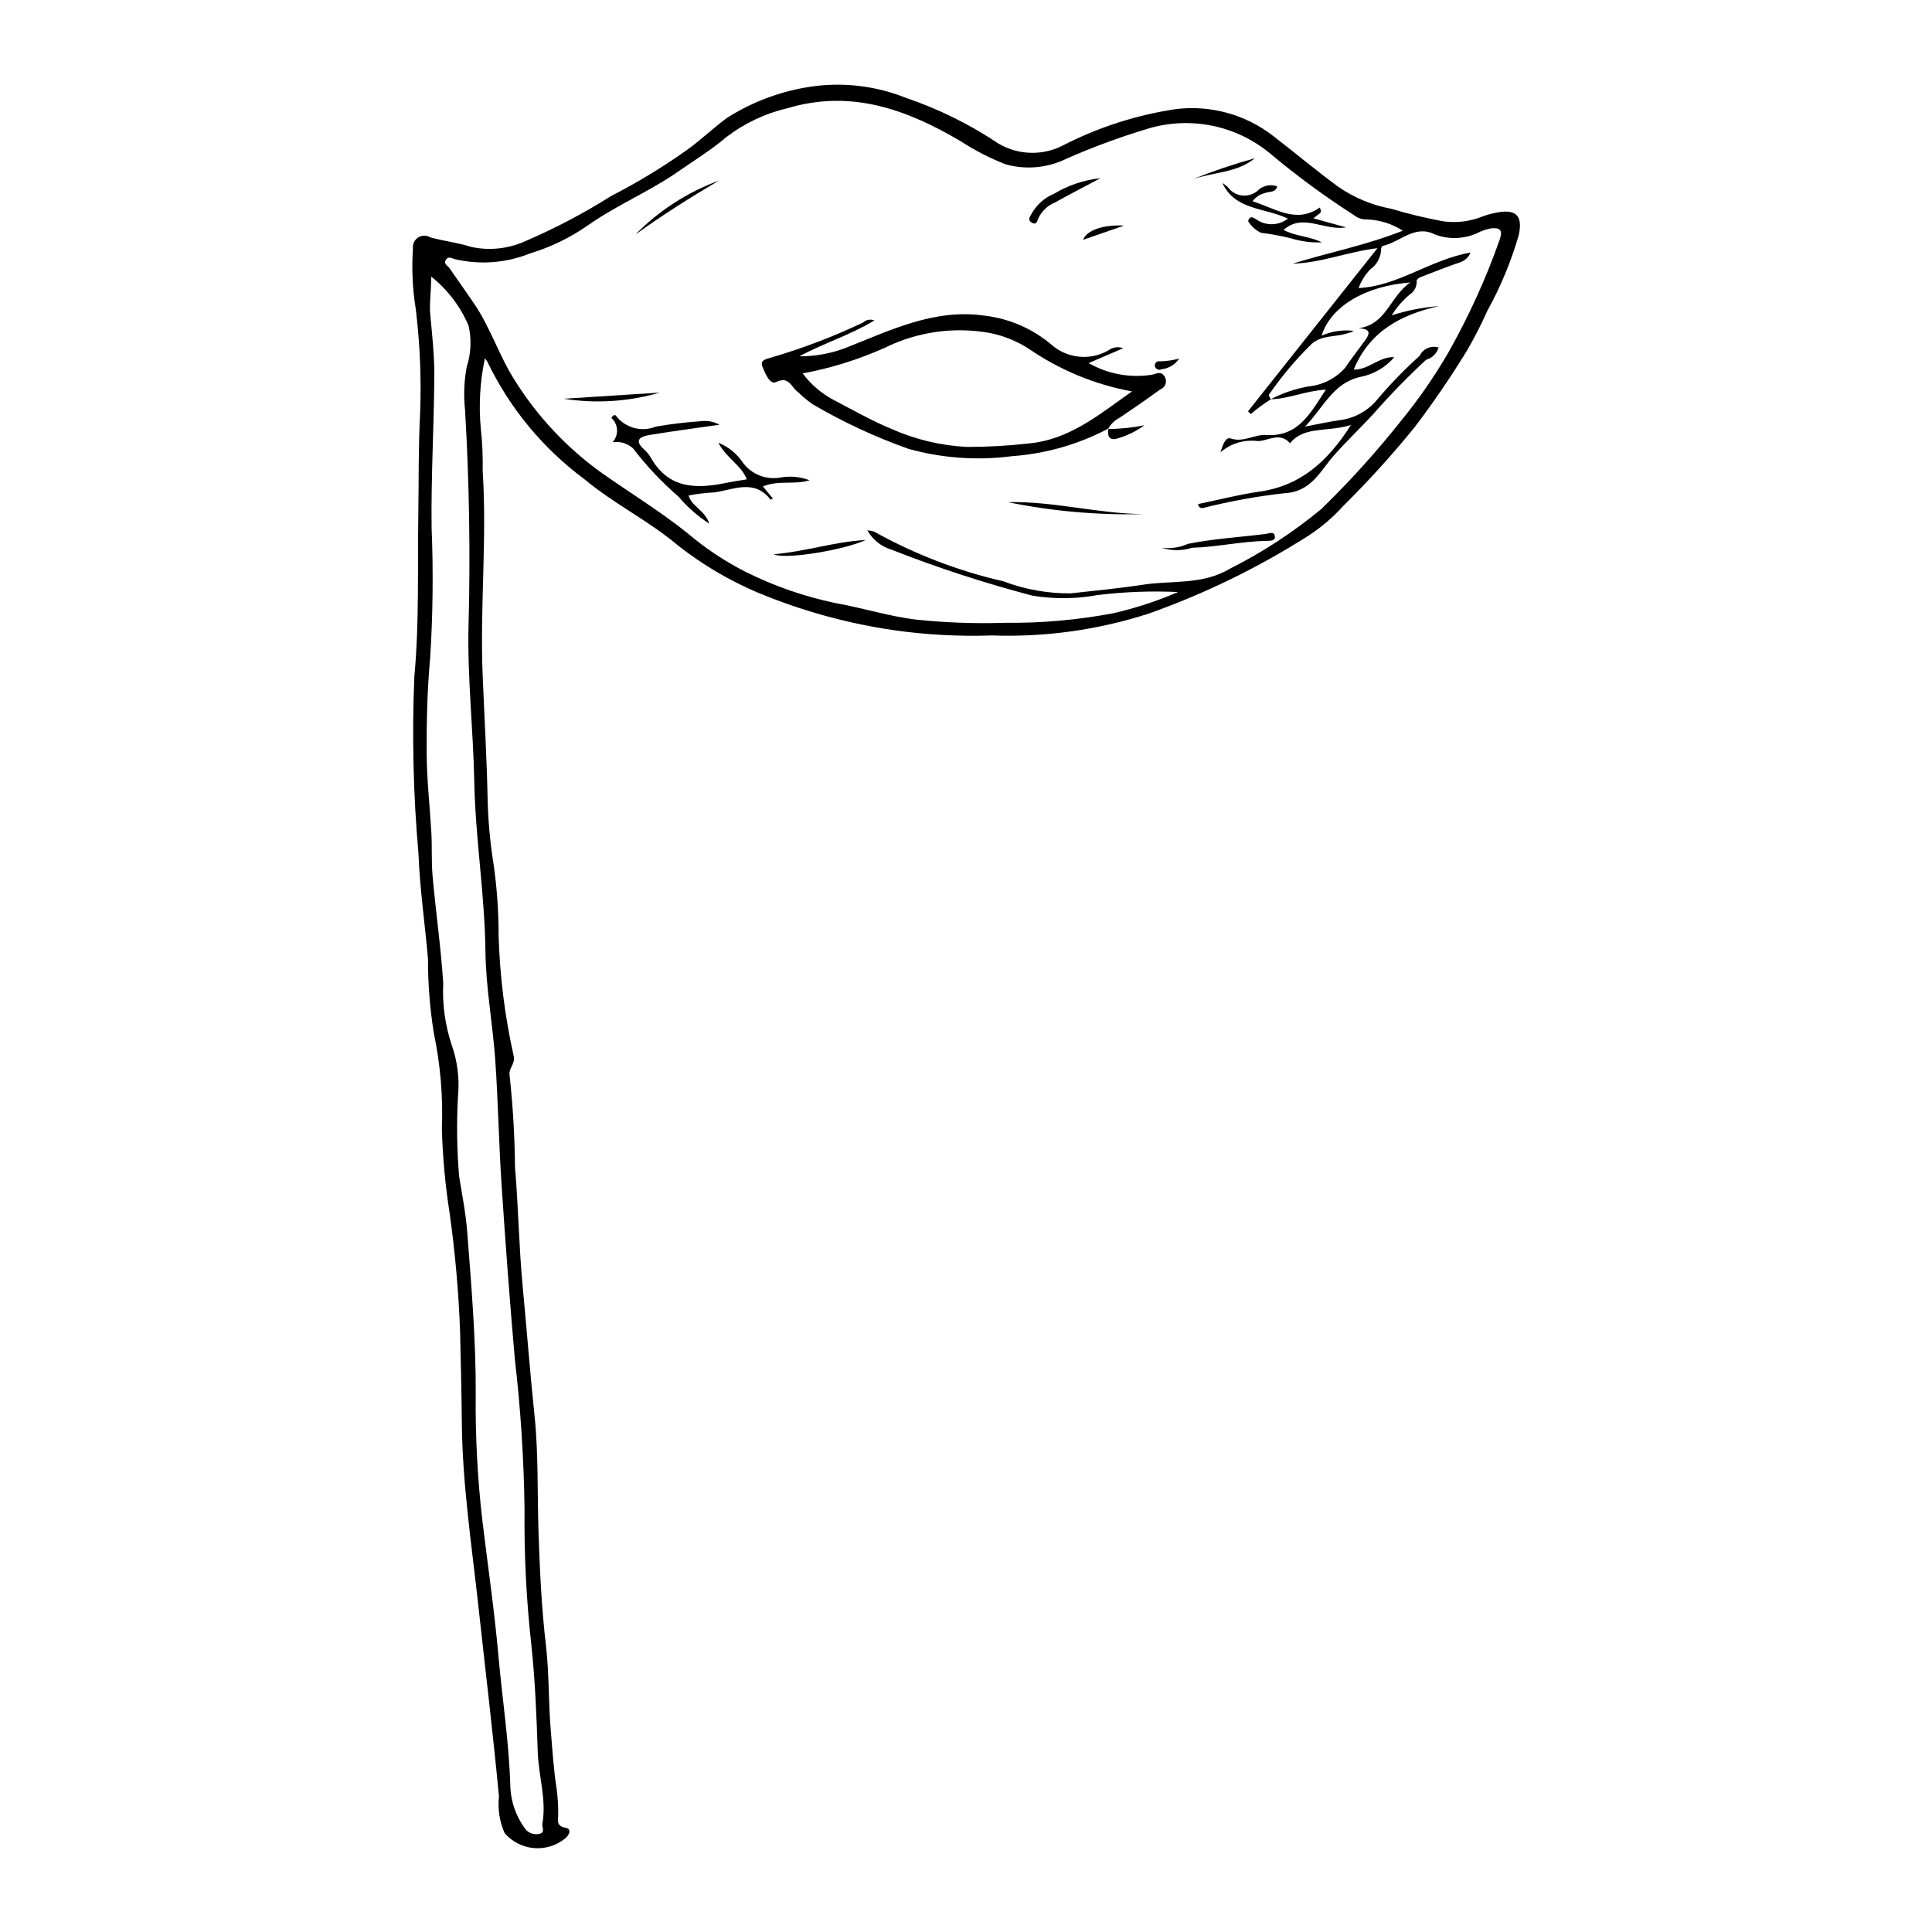 <?xml version="1.0" encoding="UTF-8"?>
<!-- The Best Svg Icon site in the world: iconSvg.co, Visit us! https://iconsvg.co -->
<svg fill="#000000" width="800px" height="800px" version="1.1" viewBox="144 144 512 512" xmlns="http://www.w3.org/2000/svg">
 <g>
  <path d="m272.5 238.98c-1.301 6.109-1.664 12.383-1.078 18.602 0.406 3.727 0.57 7.473 0.492 11.223 1.18 18.047-0.75 36.098-0.004 54.125 0.457 11.043 1.102 22.059 1.32 33.117 0.141 5.492 0.637 10.969 1.488 16.398 0.953 6.418 1.426 12.898 1.414 19.387 0.312 10.809 1.656 21.559 4.019 32.113 0.414 2.121-1.477 3.117-1.09 5.164 0.875 8.047 1.348 16.129 1.414 24.223 0.914 10.512 1.039 21.094 2.039 31.594 1.082 11.379 1.945 22.777 3.133 34.152 1.078 10.316 0.719 20.781 1.074 31.18 0.34 9.938 0.793 19.84 1.957 29.758 0.863 7.371 0.648 14.934 1.27 22.395 0.434 5.195 0.746 10.418 1.555 15.559h0.004c0.293 2.211 0.434 4.441 0.426 6.676 0.031 1.586-0.762 3.246 2.012 3.75 1.598 0.289 0.977 1.871-0.199 2.836v-0.004c-4.856 3.934-11.957 3.289-16.023-1.449-1.34-3.055-1.855-6.402-1.492-9.715-1.594-16.82-3.617-33.602-5.453-50.391-1.77-16.191-4.238-32.309-4.387-48.629-0.074-8.035-0.281-16.105-0.461-24.098-0.387-10.566-1.316-21.105-2.793-31.574-1.145-7.348-1.824-14.758-2.039-22.191 0.34-8.504-0.371-17.016-2.121-25.344-1.051-6.523-1.57-13.117-1.559-19.727-0.797-9.305-2.164-18.543-2.519-27.902-1.375-15.555-1.742-31.18-1.098-46.781 1.324-14.406 0.836-28.742 1.055-43.117 0.137-8.879 0-17.812 0.477-26.73 0.352-9.238-0.031-18.488-1.148-27.664-0.867-5.316-1.117-10.711-0.746-16.086-0.133-1.145 0.395-2.266 1.363-2.891 0.969-0.621 2.207-0.645 3.195-0.047 3.594 1.012 7.309 1.383 10.887 2.547h0.004c4.84 1.043 9.887 0.496 14.391-1.559 7.848-3.371 15.418-7.356 22.637-11.918 6.836-3.504 13.418-7.484 19.695-11.914 3.863-2.68 7.258-6.027 11.055-8.816h0.004c7.227-4.59 15.395-7.492 23.895-8.492 8-0.887 16.098 0.215 23.57 3.211 8.641 2.938 16.859 6.996 24.441 12.078 5.305 3.144 11.863 3.301 17.312 0.41 9.387-4.797 19.496-8.027 29.926-9.555 9.102-1.059 18.258 1.48 25.512 7.082 5.82 4.469 11.426 9.223 17.348 13.547 4.172 2.875 8.902 4.848 13.883 5.785 4.609 1.375 9.293 2.5 14.027 3.371 3.469 0.457 7 0.016 10.25-1.281 1.035-0.398 2.102-0.711 3.191-0.93 5.547-1.23 7.598 0.434 6.481 5.75-2.016 7.027-4.824 13.797-8.367 20.191-1.605 3.609-3.406 7.129-5.398 10.543-4.269 6.984-8.891 13.746-13.844 20.266-5.949 7.328-12.297 14.328-19.012 20.965-2.754 3.043-5.898 5.707-9.352 7.926-13.191 8.375-27.285 15.242-42.008 20.473-13.438 4.359-27.535 6.332-41.652 5.824-8.711 0.305-17.434-0.164-26.059-1.402-12.383-1.805-24.488-5.156-36.039-9.973-7.519-3.195-14.586-7.363-21.016-12.402-7.797-6.613-17.082-11.102-24.867-17.617-11-8.148-19.844-18.859-25.766-31.203-0.172-0.297-0.383-0.57-0.625-0.816zm208.29 10.82c3.137-1.645 6.508-2.789 9.996-3.394 3.723-0.367 7.172-2.117 9.66-4.906 1.656-2.43 3.457-4.762 5.195-7.133 1.254-1.711 2.008-3.238-1.633-3.367 7.516-1.031 8.309-8.504 13.754-12.148-12.121 0.934-21.125 6.434-23.531 14.102l0.004-0.004c2.672-1.172 5.606-1.613 8.5-1.273-0.387 0.27-0.832 0.449-1.297 0.527-3.203 1.223-7.027 0.438-9.816 2.922-4.231 4.129-8.043 8.664-11.387 13.539 0.117 0.41 0.316 0.793 0.59 1.121-1.879 1.168-3.656 2.484-5.324 3.938l-0.762-0.727c11.359-14.316 22.715-28.633 34.301-43.234-7.844 0.941-14.898 3.922-22.465 4.106 9.406-2.922 19.129-4.777 29.184-8.727v-0.004c-2.824-1.82-6.086-2.856-9.445-2.988-1.25 0.07-2.484-0.328-3.457-1.117-7.731-4.941-15.133-10.379-22.164-16.277-9.195-7.684-21.68-10.125-33.094-6.473-7.074 2.156-14.02 4.723-20.797 7.688-5.047 2.535-10.859 3.098-16.297 1.574-4.156-1.617-8.129-3.66-11.863-6.094-14.25-8.398-28.996-13.82-45.836-8.801-5.934 1.363-11.504 3.988-16.336 7.695-3.941 3.371-8.426 6.117-12.707 9.094-7.621 5.301-16.262 8.879-23.887 14.223-4.68 3.285-9.852 5.801-15.32 7.461-6.375 2.586-13.395 3.125-20.09 1.539-0.711-0.223-1.73-0.863-2.344 0.234-0.605 1.082 0.504 1.469 0.977 2.137 2.156 3.051 4.262 6.133 6.391 9.207 4.406 6.363 6.715 13.895 10.801 20.344 6.074 9.766 14.023 18.23 23.391 24.906 7.422 5.199 15.156 9.953 22.273 15.605l0.004-0.004c4.797 4.117 10.074 7.641 15.719 10.496 7.519 3.746 15.488 6.508 23.711 8.227 7.297 1.281 14.359 3.598 21.805 4.434 7.668 0.781 15.379 1.047 23.086 0.797 9.652 0.113 19.293-0.734 28.777-2.539 5.875-1.34 11.613-3.219 17.141-5.613-7.074-0.328-14.168-0.062-21.199 0.785-5.734 1.062-11.609 1.121-17.363 0.184-12.688-3.328-25.168-7.398-37.379-12.188-2.707-0.82-4.996-2.652-6.394-5.113 0.613 0.027 1.215 0.137 1.797 0.328 10.734 5.984 22.266 10.414 34.246 13.16 5.699 2.16 11.746 3.246 17.836 3.195 6.422-0.719 12.863-1.316 19.242-2.301 7.715-1.188 15.695 0.164 23.094-4.305 8.621-4.336 16.719-9.637 24.145-15.801 7.488-7.281 14.5-15.039 20.992-23.223 4.644-5.66 8.828-11.684 12.512-18.016 5.449-9.609 10.039-19.684 13.711-30.105 0.914-2.625-0.035-3.211-2.277-2.984-0.973 0.195-1.922 0.484-2.84 0.859-3.738 1.98-8.148 2.258-12.102 0.754-5.219-2.707-9.172 2.039-13.785 3.047-0.285 0.207-0.445 0.543-0.426 0.895-0.055 2.117-1.109 4.082-2.852 5.293-1.375 1.422-2.438 3.121-3.117 4.981 10.555-0.531 18.91-7.519 29.66-9.41h-0.004c-0.492 1.258-1.531 2.219-2.824 2.609-3.406 1.152-6.75 2.484-10.102 3.793-0.555 0.137-1.035 0.484-1.344 0.961 0.148 1.484-0.543 2.926-1.797 3.731-1.895 1.574-3.519 3.445-4.809 5.547 4.066-1.305 8.27-2.125 12.523-2.445-10.121 2.25-18.434 6.711-22.602 16.824 3.969 0.102 6.789-3.523 10.762-3.297v0.004c-2.344 2.738-5.559 4.59-9.102 5.254-7.148 1.664-9.539 7.906-14.539 13.137 3.793-0.715 6.422-1.324 9.082-1.684 4.094-0.492 7.824-2.606 10.355-5.859 3.406-3.981 7.066-7.738 10.957-11.25 0.887-1.867 3.019-2.785 4.988-2.148-0.469 1.57-1.711 2.785-3.289 3.219-4.938 4.562-9.629 9.387-14.055 14.445-3.414 3.691-7.074 7.168-10.422 10.953-3.555 4.019-5.93 9.645-13.125 9.988h-0.004c-7.246 0.809-14.426 2.117-21.492 3.91-0.324 0.09-0.668 0.02-0.93-0.188-0.262-0.203-0.406-0.523-0.395-0.855 5.394-1.113 10.754-2.516 16.199-3.285 10.891-1.539 18.102-7.945 24.289-17.676-6.156 1.965-12.453 0.199-16.141 4.852-2.695-3.117-5.965-0.574-8.523-0.574-3.578-0.477-7.191 0.605-9.918 2.977 0.664-2.238 1.441-4.106 2.688-3.68 3.402 1.16 6.269-1.105 9.371-0.91 8.668 0.543 11.777-5.875 15.879-12.023-5.34 0.293-9.797 2.441-14.586 2.547zm-222.53-32.508c0.035 4.012-0.52 7.012-0.234 10.105 0.508 5.445 1.113 10.91 1.074 16.367-0.094 13.391-0.895 26.785-0.719 40.168v-0.004c0.469 11.488 0.34 22.992-0.387 34.465-0.773 8.465-0.973 16.945-0.922 25.371 0.043 6.926 0.844 13.918 1.242 20.887 0.219 3.797-0.012 7.582 0.316 11.375 0.832 9.527 2.223 18.996 2.832 28.555-0.27 5.531 0.488 11.062 2.234 16.32 1.531 4.32 2.106 8.922 1.688 13.484-0.41 7.106-0.316 14.23 0.285 21.324 0.793 4.902 1.77 9.801 2.148 14.738 1.098 14.336 2.328 28.68 2.254 43.066-0.113 11.195 0.477 22.387 1.766 33.508 1.445 11.93 3.191 23.836 4.254 35.805 1.008 11.359 2.773 22.645 3.137 34.062 0.047 4.262 1.445 8.395 3.988 11.816 0.879 1.102 2.309 1.602 3.684 1.293 1.73-0.348 0.66-1.691 0.832-2.664 1.152-6.422-1.004-12.609-1.219-18.938-0.32-9.461-0.68-18.984-1.691-28.352l0.004 0.004c-1.34-11.973-1.945-24.016-1.816-36.062-0.176-13.324-1.035-26.637-2.574-39.875-1.344-15.227-2.465-30.465-3.488-45.711-0.746-11.109-0.918-22.258-1.691-33.367-0.672-9.656-2.496-19.273-2.609-28.922-0.18-15.105-2.676-30.008-2.965-45.094-0.262-13.801-1.871-27.609-1.508-41.375 0.5-19.004 0.191-37.973-0.926-56.898h0.004c-0.414-3.832-0.273-7.703 0.426-11.492 1.152-3.535 1.324-7.32 0.5-10.945-2.168-5.098-5.578-9.57-9.918-13.016z"/>
  <path d="m437.74 257.57c-7.91 4.191-16.609 6.684-25.539 7.32-9.18 1.203-18.504 0.547-27.422-1.934-8.863-3.137-17.406-7.117-25.512-11.879-1.398-1.008-2.723-2.117-3.961-3.316-1.582-1.105-2.164-4.191-5.625-2.519-1.695 0.82-2.902-2.352-3.625-4.043-0.777-1.816 1.094-2.062 2.391-2.469 8.324-2.438 16.445-5.535 24.277-9.258 0.812-0.75 1.984-0.965 3.012-0.555-6.441 3.902-13.465 6.031-19.895 9.508 4.059 0.016 8.09-0.688 11.906-2.082 12.035-4.719 23.887-10.723 37.465-8.652v-0.004c6.309 0.793 12.266 3.371 17.164 7.426 4.176 3.859 10.367 4.578 15.312 1.773 1.137-0.875 2.644-1.105 3.992-0.609-3.047 1.309-5.758 2.477-9.18 3.949 5.117 2.93 11.086 4.008 16.906 3.059 1.203-0.309 2.332-0.988 3.266 0.551 0.359 0.602 0.43 1.332 0.188 1.988-0.238 0.656-0.758 1.172-1.422 1.402-3.492 2.555-7.055 5.019-10.648 7.43-1.328 0.68-2.43 1.734-3.164 3.035zm-81.02-14.613c2.164 2.91 4.945 5.301 8.145 7.004 5.066 2.644 10.059 5.5 15.324 7.68v-0.004c6.328 2.828 13.129 4.457 20.051 4.801 5.481 0.012 10.961-0.297 16.406-0.918 10.816-1.02 18.57-7.629 27.348-13.789h-0.004c-9.828-1.801-19.16-5.664-27.391-11.332-3.133-2.016-6.613-3.426-10.266-4.152-9.48-1.719-19.262-0.336-27.891 3.941-6.949 3.106-14.238 5.379-21.723 6.769z"/>
  <path d="m358.55 271.27c-3.988 1.281-8.211-0.109-12.375 1.645 0.926 1.121 1.777 2.152 2.641 3.195-0.188 0.121-0.383 0.23-0.59 0.32-4.297-5.621-9.875-2.633-14.914-1.934l0.004-0.004c-2.297 0.109-4.578 0.383-6.836 0.816 0.875 2.984 4.398 3.961 5.492 7.477-3.062-1.984-5.82-4.406-8.18-7.188-4.434-3.84-8.465-8.117-12.027-12.773-1.477-1.332-3.469-1.934-5.438-1.637 0.824-0.887 1.254-2.07 1.195-3.277-0.059-1.211-0.598-2.344-1.5-3.152 0.527-0.957 1.047-0.801 1.199-0.59v0.004c2.465 3.234 6.797 4.418 10.566 2.891 3.914-0.684 7.863-1.16 11.832-1.426 1.742-0.246 3.516 0.074 5.062 0.914-6.344 0.918-12.492 1.723-18.609 2.734-2.316 0.383-4.184 1.324-1.383 3.816h-0.004c0.742 0.664 1.371 1.441 1.867 2.305 4.617 8.09 11.863 8.199 19.715 6.594 1.828-0.375 3.68-0.637 5.641-0.969-1.418-3.754-5.398-5.574-7.535-9.703 2.66 1.062 4.934 2.91 6.516 5.297 2.242 3.039 6 4.566 9.73 3.957 2.656-0.504 5.398-0.27 7.93 0.688z"/>
  <path d="m467.96 192.49c0.496 0.324 0.969 0.688 1.41 1.086 0.871 1.211 2.203 2.012 3.684 2.211 1.48 0.199 2.977-0.219 4.137-1.16 1.355-1.43 3.434-1.918 5.281-1.238-0.418 1.793-2.188 1.254-3.254 1.781-1.316 0.309-2.484 1.078-3.285 2.172 6.027 1.852 11.488 6.055 17.824 1.664 0.555 1.152 0.199 1.445-0.242 1.734-0.387 0.254-0.738 0.559-1.457 1.113 2.871 0.797 5.324 1.48 8.68 2.41-5.996 0.934-11.422-3.875-16.574 0.656 3.242 1.789 6.949 1.656 10.125 3.309l-0.004 0.004c-2.762 0.109-5.523-0.254-8.164-1.074-2.621-0.645-5.277-1.133-7.953-1.469-1.391-0.668-2.562-1.715-3.375-3.027 0.008-0.316 0.141-0.617 0.367-0.844 0.617-0.566 1.164 0.02 1.676 0.258 2.547 1.844 6 1.789 8.488-0.133-6.129-2.965-14.051-2.168-17.363-9.453z"/>
  <path d="m411.09 277.08c12.094-0.312 23.891 3.07 35.969 3.16v0.004c-12.07 0.309-24.137-0.75-35.969-3.164z"/>
  <path d="m451.82 289.14c2.391 0.328 4.824-0.027 7.023-1.023 6.828-1.355 13.754-1.758 20.633-2.621 0.852-0.105 2.246-0.84 2.391 0.723 0.102 1.102-1.305 1.109-2.019 1.117-6.703 0.086-13.273 1.645-19.941 1.824-2.629 0.855-5.465 0.848-8.086-0.02z"/>
  <path d="m435.62 191.23c-4.012 2.133-8.059 4.199-12.016 6.422-1.98 0.801-3.574 2.328-4.465 4.269-0.262 0.746-0.559 1.844-1.797 1.023-1.117-0.738-0.34-1.574 0.008-2.262 1.344-2.398 3.453-4.281 5.992-5.344 3.746-2.246 7.934-3.648 12.277-4.109z"/>
  <path d="m312.37 206.17c6.238-6.352 13.812-11.242 22.168-14.32-7.586 4.469-15.031 9.164-22.168 14.32z"/>
  <path d="m318.85 248.04c-8.254 2.41-16.934 2.969-25.43 1.633 8.477-0.543 16.953-1.086 25.43-1.633z"/>
  <path d="m373.45 287.1c-5.555 2.586-21.215 5.285-24.398 3.781 8.555-0.723 15.875-3.301 24.398-3.781z"/>
  <path d="m476.57 185.93c-4.824 3.934-11.074 3.664-16.609 5.606 5.43-2.172 10.973-4.043 16.609-5.606z"/>
  <path d="m437.63 257.69c3.246-0.012 6.481-0.348 9.66-1.004-2.027 1.5-4.297 2.641-6.711 3.375-2.57 0.914-3.129-0.25-2.836-2.488z"/>
  <path d="m441.89 203.79c-4.246 1.469-7.477 2.586-10.867 3.758 0.938-2.492 5.289-4.086 10.867-3.758z"/>
  <path d="m456.5 239.02c-1.051 1.59-2.758 2.629-4.656 2.828-0.34 0.18-0.746 0.191-1.098 0.031-0.355-0.16-0.609-0.477-0.695-0.852-0.066-0.379 0.066-0.762 0.348-1.016 0.281-0.258 0.676-0.355 1.043-0.254 1.711-0.039 3.41-0.285 5.059-0.738z"/>
 </g>
</svg>